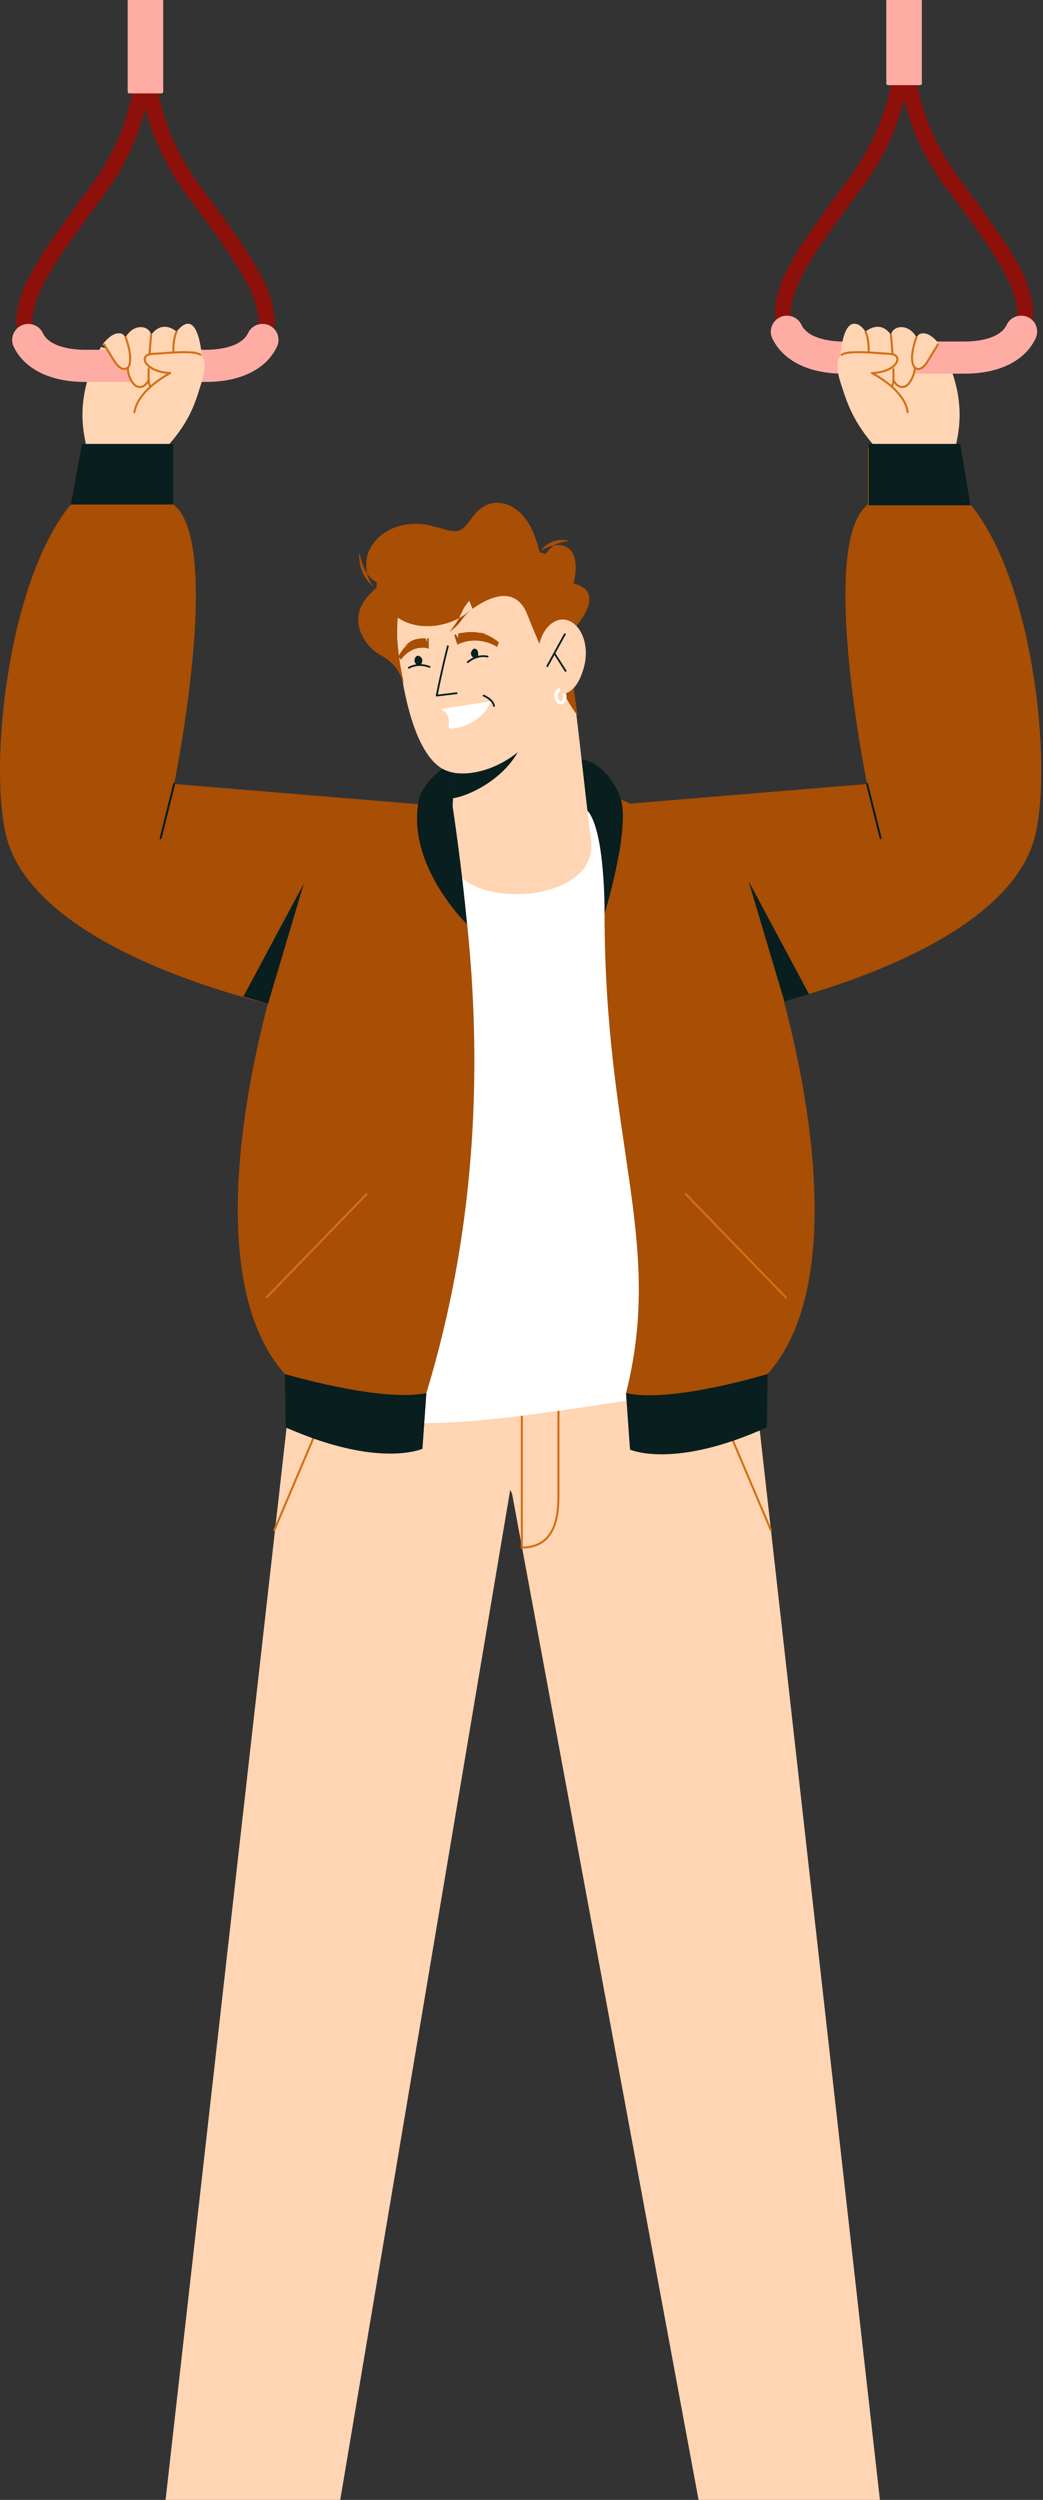 <svg width="410" height="982" viewBox="0 0 410 982" fill="none" xmlns="http://www.w3.org/2000/svg">
<rect x="0" y="0" width="410" height="982" fill="#333333" stroke="none"/>
<g clip-path="url(#clip0_569_1083)">
<path d="M33.75 174.404C32.499 168.149 29.684 155.325 39.692 136.247L77.533 148.757C77.533 148.757 78.784 151.572 72.529 162.519C70.027 166.585 66.587 174.404 66.587 174.404H33.75ZM375.883 174.404C377.134 168.149 379.949 155.325 369.941 136.247L332.1 148.757C332.1 148.757 330.849 151.572 337.104 162.519C339.606 166.585 343.046 174.404 343.046 174.404H375.883Z" fill="#FFD5B3"/>
<path fill-rule="evenodd" clip-rule="evenodd" d="M6.452 126.801C6.132 113.316 16.799 98.76 33.012 76.712L35.786 72.966C48.052 56.27 54.026 37.648 54.026 16.135C54.026 14.423 55.412 13.031 57.119 13.031C58.932 13.031 60.319 14.423 60.319 16.135C60.319 37.648 66.292 56.27 78.559 72.966L81.332 76.712C97.546 98.76 108.212 113.316 107.892 126.801C107.572 139.323 97.546 146.922 80.906 146.922H33.332C16.799 146.922 6.772 139.323 6.452 126.801ZM40.799 76.712L38.026 80.458C23.199 100.686 12.426 115.349 12.746 126.694C12.852 130.868 14.986 140.607 33.332 140.607H80.906C99.252 140.607 101.492 130.868 101.599 126.694C101.919 115.349 91.146 100.686 76.319 80.458L73.439 76.712C65.652 66.01 60.212 54.772 57.119 42.464C54.026 54.772 48.692 66.01 40.799 76.712Z" fill="#8D110A"/>
<path d="M33.333 150.026H81.013C94.559 150.026 104.693 144.995 108.853 136.219C110.346 133.115 109.066 129.369 105.973 127.871C102.773 126.373 99.04 127.657 97.546 130.761C94.666 136.968 84.106 137.396 81.013 137.396H33.333C30.239 137.396 19.68 136.968 16.799 130.761C15.306 127.657 11.466 126.373 8.373 127.871C5.28 129.369 3.893 133.115 5.386 136.219C9.653 144.995 19.786 150.026 33.333 150.026Z" fill="#FFACA5"/>
<path d="M57.12 8.322C58.934 8.322 60.32 6.931 60.32 5.218C60.427 4.148 62.56 0.937 64.16 -1.31C67.574 -6.341 71.947 -12.655 71.947 -18.756H65.654C65.654 -14.582 61.92 -9.23 58.934 -4.842C56.16 -0.882 54.027 2.328 54.027 5.218C54.027 6.931 55.414 8.322 57.12 8.322ZM57.12 8.322C58.934 8.322 60.32 6.931 60.32 5.218C60.32 2.328 58.08 -0.882 55.414 -4.842C52.427 -9.23 48.694 -14.582 48.694 -18.756H42.4C42.4 -12.655 46.774 -6.341 50.187 -1.31C51.787 1.044 53.92 4.148 54.027 5.218C54.027 6.931 55.414 8.322 57.12 8.322Z" fill="#8D110A"/>
<path d="M50.825 36.684H63.519C63.839 36.684 64.159 36.363 64.159 36.042V-3.665C64.159 -3.986 63.839 -4.307 63.519 -4.307H50.825C50.399 -4.307 50.185 -3.986 50.185 -3.665V36.042C50.185 36.363 50.399 36.684 50.825 36.684Z" fill="#FFACA5"/>
<path fill-rule="evenodd" clip-rule="evenodd" d="M304.669 123.557C304.349 110.071 315.016 95.516 331.229 73.468L334.002 69.722C346.269 53.026 352.242 34.403 352.242 12.891C352.242 11.178 353.629 9.787 355.336 9.787C357.149 9.787 358.536 11.178 358.536 12.891C358.536 34.403 364.509 53.026 376.776 69.722L379.549 73.468C395.762 95.516 406.429 110.071 406.109 123.557C405.789 136.079 395.762 143.678 379.122 143.678H331.549C315.016 143.678 304.989 136.079 304.669 123.557ZM339.016 73.468L336.242 77.214C321.416 97.442 310.642 112.105 310.962 123.45C311.069 127.624 313.202 137.363 331.549 137.363H379.122C397.469 137.363 399.709 127.624 399.816 123.45C400.136 112.105 389.362 97.442 374.536 77.214L371.656 73.468C363.869 62.766 358.429 51.528 355.336 39.219C352.242 51.528 346.909 62.766 339.016 73.468Z" fill="#8D110A"/>
<path d="M331.55 146.781H379.23C392.776 146.781 402.91 141.751 407.07 132.975C408.563 129.871 407.283 126.125 404.19 124.627C400.99 123.128 397.256 124.413 395.763 127.517C392.883 133.724 382.323 134.152 379.23 134.152H331.55C328.456 134.152 317.896 133.724 315.016 127.517C313.523 124.413 309.683 123.128 306.59 124.627C303.496 126.125 302.11 129.871 303.603 132.975C307.87 141.751 318.003 146.781 331.55 146.781Z" fill="#FFACA5"/>
<path d="M355.337 5.078C357.151 5.078 358.537 3.686 358.537 1.974C358.644 0.904 360.777 -2.307 362.377 -4.555C365.791 -9.585 370.164 -15.899 370.164 -22H363.871C363.871 -17.826 360.137 -12.475 357.151 -8.086C354.377 -4.126 352.244 -0.916 352.244 1.974C352.244 3.686 353.631 5.078 355.337 5.078ZM355.337 5.078C357.151 5.078 358.537 3.686 358.537 1.974C358.537 -0.916 356.297 -4.126 353.631 -8.086C350.644 -12.475 346.911 -17.826 346.911 -22H340.617C340.617 -15.899 344.991 -9.585 348.404 -4.555C350.004 -2.2 352.137 0.904 352.244 1.974C352.244 3.686 353.631 5.078 355.337 5.078Z" fill="#8D110A"/>
<path d="M349.042 33.44H361.736C362.056 33.44 362.376 33.119 362.376 32.798V-6.909C362.376 -7.23 362.056 -7.551 361.736 -7.551H349.042C348.616 -7.551 348.402 -7.23 348.402 -6.909V32.798C348.402 33.119 348.616 33.44 349.042 33.44Z" fill="#FFACA5"/>
<path d="M201.5 586L182.5 547.5L221 543.5L201.5 586Z" fill="#FFD5B3" stroke="#FFD5B3"/>
<path d="M305.518 1148.67H364.624L296.761 545.032H193.558L305.518 1148.67ZM105.679 1148.67H46.26L114.436 545.032H207.326L105.679 1148.67Z" fill="#FFD5B3"/>
<path d="M205.129 545.032V607.898C219.515 607.898 219.515 593.198 219.515 586.63V545.032" stroke="#D37016" stroke-width="0.8" stroke-linecap="round" stroke-linejoin="round"/>
<path d="M107.867 601.017L131.635 545.032" stroke="#D37016" stroke-width="0.8" stroke-linecap="round" stroke-linejoin="round"/>
<path d="M303.016 601.017L279.248 545.032" stroke="#D37016" stroke-width="0.8" stroke-linecap="round" stroke-linejoin="round"/>
<path d="M302.703 317.964H171.041L114.123 545.032C146.648 576.621 246.41 545.032 296.448 545.032L302.703 317.964Z" fill="white"/>
<path d="M341.169 175.968V198.174C321.467 213.187 340.857 307.955 340.857 307.955L235.152 316.713C235.152 316.713 287.379 424.304 287.691 398.032C287.691 398.032 389.331 379.266 405.906 331.725C414.35 307.017 407.469 229.764 381.512 198.174C379.01 184.725 377.447 175.968 377.447 175.968H341.169Z" fill="url(#paint0_linear_569_1083)"/>
<path d="M238.592 315.149C238.592 317.338 237.654 356.747 237.654 358.936C237.654 449.325 261.109 487.483 246.098 547.221L247.662 569.115C269.24 575.683 301.139 560.67 301.139 560.67L301.765 539.715C341.795 494.677 304.267 379.891 304.267 379.891C304.267 379.891 258.607 313.898 242.032 313.898C240.573 313.689 239.426 314.106 238.592 315.149Z" fill="url(#paint1_linear_569_1083)"/>
<path d="M228.584 298.26C236.716 299.511 242.658 308.581 244.221 314.523C247.349 327.347 237.654 358.936 237.654 358.936C237.654 358.936 237.967 325.783 230.774 318.277L228.584 298.26ZM301.452 560.67L301.765 539.715C301.765 539.715 263.924 551.287 246.098 547.221L247.662 569.428C247.662 569.428 264.862 577.247 301.452 560.67ZM377.447 174.404H341.482V198.487H381.512L377.447 174.404Z" fill="#091E1F"/>
<path d="M308.958 509.689L269.553 469.03" stroke="#D37016" stroke-width="0.8" stroke-linecap="round" stroke-linejoin="round"/>
<path d="M308.333 393.34L294.26 346.113L318.028 390.526L308.333 393.34Z" fill="#091E1F"/>
<path d="M340.857 307.955L346.173 329.223" stroke="#091E1F" stroke-width="0.8" stroke-linecap="round" stroke-linejoin="round"/>
<path d="M31.874 175.968C31.874 175.968 30.31 184.725 27.808 198.174C1.851 229.764 -5.029 307.017 3.415 331.725C19.99 379.266 121.629 398.032 121.629 398.032C121.942 424.304 174.169 316.713 174.169 316.713L68.464 307.955C68.464 307.955 87.853 213.187 68.151 198.174V175.968H31.874Z" fill="url(#paint2_linear_569_1083)"/>
<path d="M32.187 174.404H68.152V198.175H27.809L32.187 174.404Z" fill="#091E1F"/>
<path d="M68.463 307.955L63.147 329.223" stroke="#091E1F" stroke-width="0.8" stroke-linecap="round" stroke-linejoin="round"/>
<path d="M109.432 379.891C109.432 379.891 71.904 494.677 111.934 539.715C111.934 545.032 112.247 560.67 112.247 560.67C112.247 560.67 144.459 575.683 166.037 569.115L167.601 547.221C187.616 481.54 192.933 406.164 177.609 320.466C176.566 319.423 175.315 318.902 173.856 318.902C156.655 318.902 109.432 379.891 109.432 379.891Z" fill="url(#paint3_linear_569_1083)"/>
<path d="M112.247 560.67L111.934 539.715C111.934 539.715 149.775 550.974 167.601 547.221L166.037 569.115C166.037 569.115 148.837 576.934 112.247 560.67Z" fill="#091E1F"/>
<path d="M104.74 509.689L144.145 469.03" stroke="#D37016" stroke-width="0.8" stroke-linecap="round" stroke-linejoin="round"/>
<path d="M156.654 256.662C160.094 285.436 167.6 302.325 178.546 303.576C178.546 303.576 177.607 320.779 176.982 334.228C175.418 358.311 235.776 356.747 232.336 330.162C229.522 307.642 226.394 276.679 224.831 268.234C220.765 240.398 217.325 204.43 182.924 210.685C168.225 213.187 152.901 227.574 156.654 256.662Z" fill="#FFD5B3"/>
<path d="M178.548 303.577C186.992 304.828 196.686 301.075 203.567 295.445C197.312 306.392 184.49 312.647 177.922 313.585L178.548 303.577Z" fill="#091E1F"/>
<path d="M173.23 278.555C175.107 279.494 176.045 280.745 176.358 282.309C176.983 285.436 175.106 286.687 178.547 286.062C184.489 285.436 191.056 281.058 192.933 275.428C192.933 275.428 179.485 277.617 173.23 278.555Z" fill="white"/>
<path d="M194.183 277.304C193.87 274.802 190.117 273.238 190.117 273.238" stroke="#091E1F" stroke-width="0.7" stroke-linecap="round" stroke-linejoin="round"/>
<path d="M187.929 256.662C188.242 257.6 187.616 258.538 186.991 258.538C186.053 258.538 185.427 257.913 185.114 256.975C185.114 255.723 185.74 255.098 186.365 254.785C187.303 254.785 187.929 255.411 187.929 256.662ZM166.037 259.164C166.037 260.415 165.412 261.353 164.787 261.353C163.848 261.353 163.223 260.728 162.91 259.789C162.91 258.538 163.535 257.6 164.161 257.6C165.099 257.6 165.725 258.226 166.037 259.164Z" fill="#091E1F"/>
<path d="M225.457 229.138C228.584 216.94 222.955 210.06 212.01 216.628C207.944 198.8 198.249 197.236 194.496 197.549C190.744 197.862 187.616 200.364 185.427 203.491C181.049 210.06 179.172 208.496 176.983 208.496C175.106 208.183 172.918 207.245 171.041 206.932C166.037 205.368 160.721 205.368 156.03 206.932C151.026 208.496 146.648 212.249 144.771 216.94C143.208 221.632 143.833 227.574 147.586 231.328C134.138 242.274 144.146 254.16 148.524 256.662C152.59 259.164 156.03 260.728 158.844 268.859C158.844 268.859 154.779 251.345 156.342 242.587C163.848 247.904 175.732 246.653 183.238 241.023C199.5 228.2 205.129 236.332 207.006 240.711C219.203 271.674 227.021 281.057 227.021 281.057L222.643 250.094C229.21 243.838 237.654 232.266 225.457 229.138ZM196.06 252.283L195.434 254.16C195.434 254.16 188.241 249.155 179.798 253.221L178.547 249.468C178.547 249.468 178.755 249.364 179.172 249.155L180.11 250.719L179.798 249.155L180.11 250.406V248.842C181.987 248.53 185.114 247.904 188.242 248.53C188.867 248.53 190.743 248.843 191.994 249.155C190.431 248.843 189.805 248.842 189.805 248.842C191.995 249.468 194.184 250.719 196.06 252.283ZM156.655 257.913L157.593 259.164C157.593 259.164 161.659 252.908 168.539 254.785V250.719C168.539 250.719 168.331 250.719 167.914 250.719V252.596L167.601 250.719V251.97L167.288 250.719C166.037 250.719 163.535 250.719 161.346 251.97C161.033 252.283 159.47 253.221 158.844 253.847C159.783 253.221 160.408 252.908 160.408 252.908C159.157 254.16 157.593 255.723 156.655 257.913ZM147.899 231.328C140.706 226.323 141.019 218.504 141.331 217.253C142.27 221.632 143.833 226.636 148.211 228.825L147.899 231.328ZM212.01 216.94C216.388 210.998 222.017 211.936 223.581 212.562C218.89 213.187 217.326 213.813 214.511 217.566L212.01 216.94ZM185.74 239.147C181.049 242.587 182.299 244.151 176.67 248.217C182.299 241.336 180.736 240.085 184.489 236.019L185.74 239.147Z" fill="#A84E05"/>
<path d="M191.682 257.913C187.303 256.975 183.863 260.102 183.863 260.102" stroke="#091E1F" stroke-width="0.7" stroke-linecap="round" stroke-linejoin="round"/>
<path d="M160.721 262.292C164.787 260.102 168.852 261.979 168.852 261.979" stroke="#091E1F" stroke-width="0.7" stroke-linecap="round" stroke-linejoin="round"/>
<path d="M176.046 253.847C176.046 253.847 173.857 262.292 171.668 273.238L179.486 272.3" stroke="#091E1F" stroke-width="0.7" stroke-linecap="round" stroke-linejoin="round"/>
<path d="M211.383 259.789C211.07 247.279 217.951 242.274 222.642 243.526C228.271 244.777 232.649 253.847 228.896 264.168C225.144 275.115 217.951 273.864 214.823 269.485C211.696 265.106 211.383 259.789 211.383 259.789Z" fill="#FFD5B3"/>
<path d="M222.017 249.155L215.137 261.666" stroke="#091E1F" stroke-width="0.7" stroke-linecap="round" stroke-linejoin="round"/>
<path d="M217.951 256.662L222.329 263.542" stroke="#091E1F" stroke-width="0.7" stroke-linecap="round" stroke-linejoin="round"/>
<path d="M220.766 276.679C219.515 276.991 218.264 275.74 217.951 273.864C217.639 271.987 218.577 270.423 219.828 270.423C220.141 270.111 220.453 271.362 220.14 271.674C219.515 271.987 219.202 272.613 219.202 273.551C219.515 274.802 220.14 275.428 220.453 275.428C221.079 275.115 221.392 274.489 221.392 273.238C221.079 273.238 221.079 272.613 221.079 272.613C221.704 272.613 222.329 272.3 222.329 272.3C222.538 272.508 222.643 272.821 222.643 273.238C222.955 275.115 222.017 276.366 220.766 276.679Z" fill="white"/>
<path d="M178.547 303.577C176.358 303.264 173.856 302.013 173.856 302.013C170.416 304.515 165.725 309.519 164.787 313.585C159.157 339.545 183.551 363.002 183.551 363.002C181.674 341.421 177.921 316.713 177.921 316.713L178.547 303.577Z" fill="#091E1F"/>
<path d="M369.317 135.309C367.127 132.494 364.938 130.93 363.062 130.93C361.185 130.93 361.186 131.555 360.248 132.494C357.12 126.864 350.865 127.802 350.24 131.555C346.174 125.613 340.858 129.679 340.232 130.304C338.356 127.489 336.792 127.177 335.854 127.177C334.916 127.177 331.476 127.177 330.225 140.313L333.665 138.436C334.916 141.564 335.541 147.194 341.796 145.317C342.422 148.445 343.673 153.449 347.738 153.449C351.491 153.449 351.178 149.07 351.178 149.07C352.429 150.947 353.68 152.198 355.557 151.885C358.058 151.885 359.622 146.881 359.622 144.379C361.186 145.317 364 143.753 365.251 140.938C366.502 138.123 369.317 135.309 369.317 135.309Z" fill="#FFD5B3"/>
<path d="M333.664 138.436C334.915 141.564 335.54 147.194 341.795 145.317C342.421 148.445 343.672 153.449 347.737 153.449C351.49 153.449 351.177 149.07 351.177 149.07C351.803 150.947 353.679 152.511 355.556 151.885C357.745 151.26 359.621 146.881 359.621 144.379C360.559 145.317 362.748 145.63 365.25 140.938C366.814 138.436 368.69 135.309 368.69 135.309" stroke="#D37016" stroke-width="0.8" stroke-linecap="round" stroke-linejoin="round"/>
<path d="M341.794 145.317C341.481 142.189 341.481 140 341.481 137.498C341.481 135.308 341.169 132.181 340.23 130.304" stroke="#D37016" stroke-width="0.8" stroke-linecap="round" stroke-linejoin="round"/>
<path d="M350.238 131.555C350.551 134.683 351.489 146.568 351.176 149.07" stroke="#D37016" stroke-width="0.8" stroke-linecap="round" stroke-linejoin="round"/>
<path d="M360.245 132.494C358.056 138.436 358.056 142.815 359.62 144.379" stroke="#D37016" stroke-width="0.8" stroke-linecap="round" stroke-linejoin="round"/>
<path d="M343.045 174.404C334.288 164.083 332.411 156.264 330.222 149.696C328.346 143.44 329.284 140.626 330.848 139.374C332.412 138.123 338.979 137.185 345.859 138.749C349.612 139.687 352.427 138.436 352.74 140.938C353.052 142.815 351.488 147.194 342.732 146.568C342.732 146.568 355.554 152.823 356.805 161.894" fill="#FFD5B3"/>
<path d="M330.85 139.375C332.414 138.124 338.043 138.124 345.861 138.749C349.927 139.062 352.429 138.749 352.742 140.939C353.054 142.815 349.927 146.256 342.734 146.568C342.734 146.568 355.556 152.824 356.807 161.894" stroke="#D37016" stroke-width="0.8" stroke-linecap="round" stroke-linejoin="round"/>
<path d="M40.318 135.309C42.508 132.494 44.697 130.93 46.573 130.93C48.45 130.93 48.45 131.555 49.388 132.494C52.515 126.864 58.77 127.802 59.395 131.555C63.773 125.613 68.777 129.679 69.403 130.304C71.592 127.489 73.156 127.177 73.781 127.177C74.719 127.177 78.159 127.177 79.41 140.313L76.283 138.436C74.719 141.564 74.094 147.194 68.152 145.317C67.214 148.445 65.963 153.449 62.21 153.449C58.144 153.449 58.457 149.07 58.457 149.07C57.206 150.947 56.268 152.198 54.079 151.885C51.89 151.885 50.013 146.881 50.326 144.379C48.762 145.317 45.635 143.753 44.384 140.938C43.133 138.123 40.318 135.309 40.318 135.309Z" fill="#FFD5B3"/>
<path d="M76.282 138.436C74.719 141.564 74.094 147.194 68.151 145.317C67.213 148.445 65.962 153.449 62.209 153.449C58.144 153.449 58.456 149.07 58.456 149.07C57.831 150.947 55.955 152.511 54.078 151.885C51.889 151.26 50.013 146.881 50.325 144.379C49.075 145.317 47.198 145.63 44.383 140.938C42.82 138.436 40.943 135.309 40.943 135.309" stroke="#D37016" stroke-width="0.8" stroke-linecap="round" stroke-linejoin="round"/>
<path d="M68.15 145.317C68.15 142.189 68.15 140 68.15 137.498C68.15 135.308 68.463 132.181 69.401 130.304" stroke="#D37016" stroke-width="0.8" stroke-linecap="round" stroke-linejoin="round"/>
<path d="M59.394 131.555C59.081 134.683 58.143 146.568 58.456 149.07" stroke="#D37016" stroke-width="0.8" stroke-linecap="round" stroke-linejoin="round"/>
<path d="M49.387 132.494C51.576 138.436 51.576 142.815 50.325 144.379" stroke="#D37016" stroke-width="0.8" stroke-linecap="round" stroke-linejoin="round"/>
<path d="M66.587 174.404C75.656 164.083 77.22 156.264 79.409 149.696C81.285 143.44 80.347 140.626 78.783 139.374C77.22 138.123 70.965 137.185 64.085 138.749C60.019 139.687 57.517 138.436 56.892 140.938C56.579 142.815 58.455 147.194 66.899 146.568C66.899 146.568 54.39 152.823 52.826 161.894" fill="#FFD5B3"/>
<path d="M78.783 139.375C77.22 138.124 71.59 138.124 64.085 138.749C60.019 139.062 57.205 138.749 56.892 140.939C56.579 142.815 60.019 146.256 66.899 146.568C66.899 146.568 54.39 152.824 52.826 161.894" stroke="#D37016" stroke-width="0.8" stroke-linecap="round" stroke-linejoin="round"/>
<path d="M105.367 394.279L119.44 347.051L95.672 391.464L105.367 394.279Z" fill="#091E1F"/>
</g>
<defs>
<linearGradient id="paint0_linear_569_1083" x1="235.258" y1="289.105" x2="409.355" y2="289.105" gradientUnits="userSpaceOnUse">
<stop stop-color="#A84E05"/>
<stop offset="1" stop-color="#A84E05"/>
</linearGradient>
<linearGradient id="paint1_linear_569_1083" x1="237.729" y1="442.269" x2="320.191" y2="442.269" gradientUnits="userSpaceOnUse">
<stop stop-color="#A84E05"/>
<stop offset="1" stop-color="#A84E05"/>
</linearGradient>
<linearGradient id="paint2_linear_569_1083" x1="174.081" y1="289.105" x2="-0.016" y2="289.105" gradientUnits="userSpaceOnUse">
<stop stop-color="#A84E05"/>
<stop offset="1" stop-color="#A84E05"/>
</linearGradient>
<linearGradient id="paint3_linear_569_1083" x1="93.433" y1="444.881" x2="186.541" y2="444.881" gradientUnits="userSpaceOnUse">
<stop stop-color="#A84E05"/>
<stop offset="1" stop-color="#A84E05"/>
</linearGradient>
<clipPath id="clip0_569_1083">
<rect width="410" height="982" fill="white"/>
</clipPath>
</defs>
</svg>

